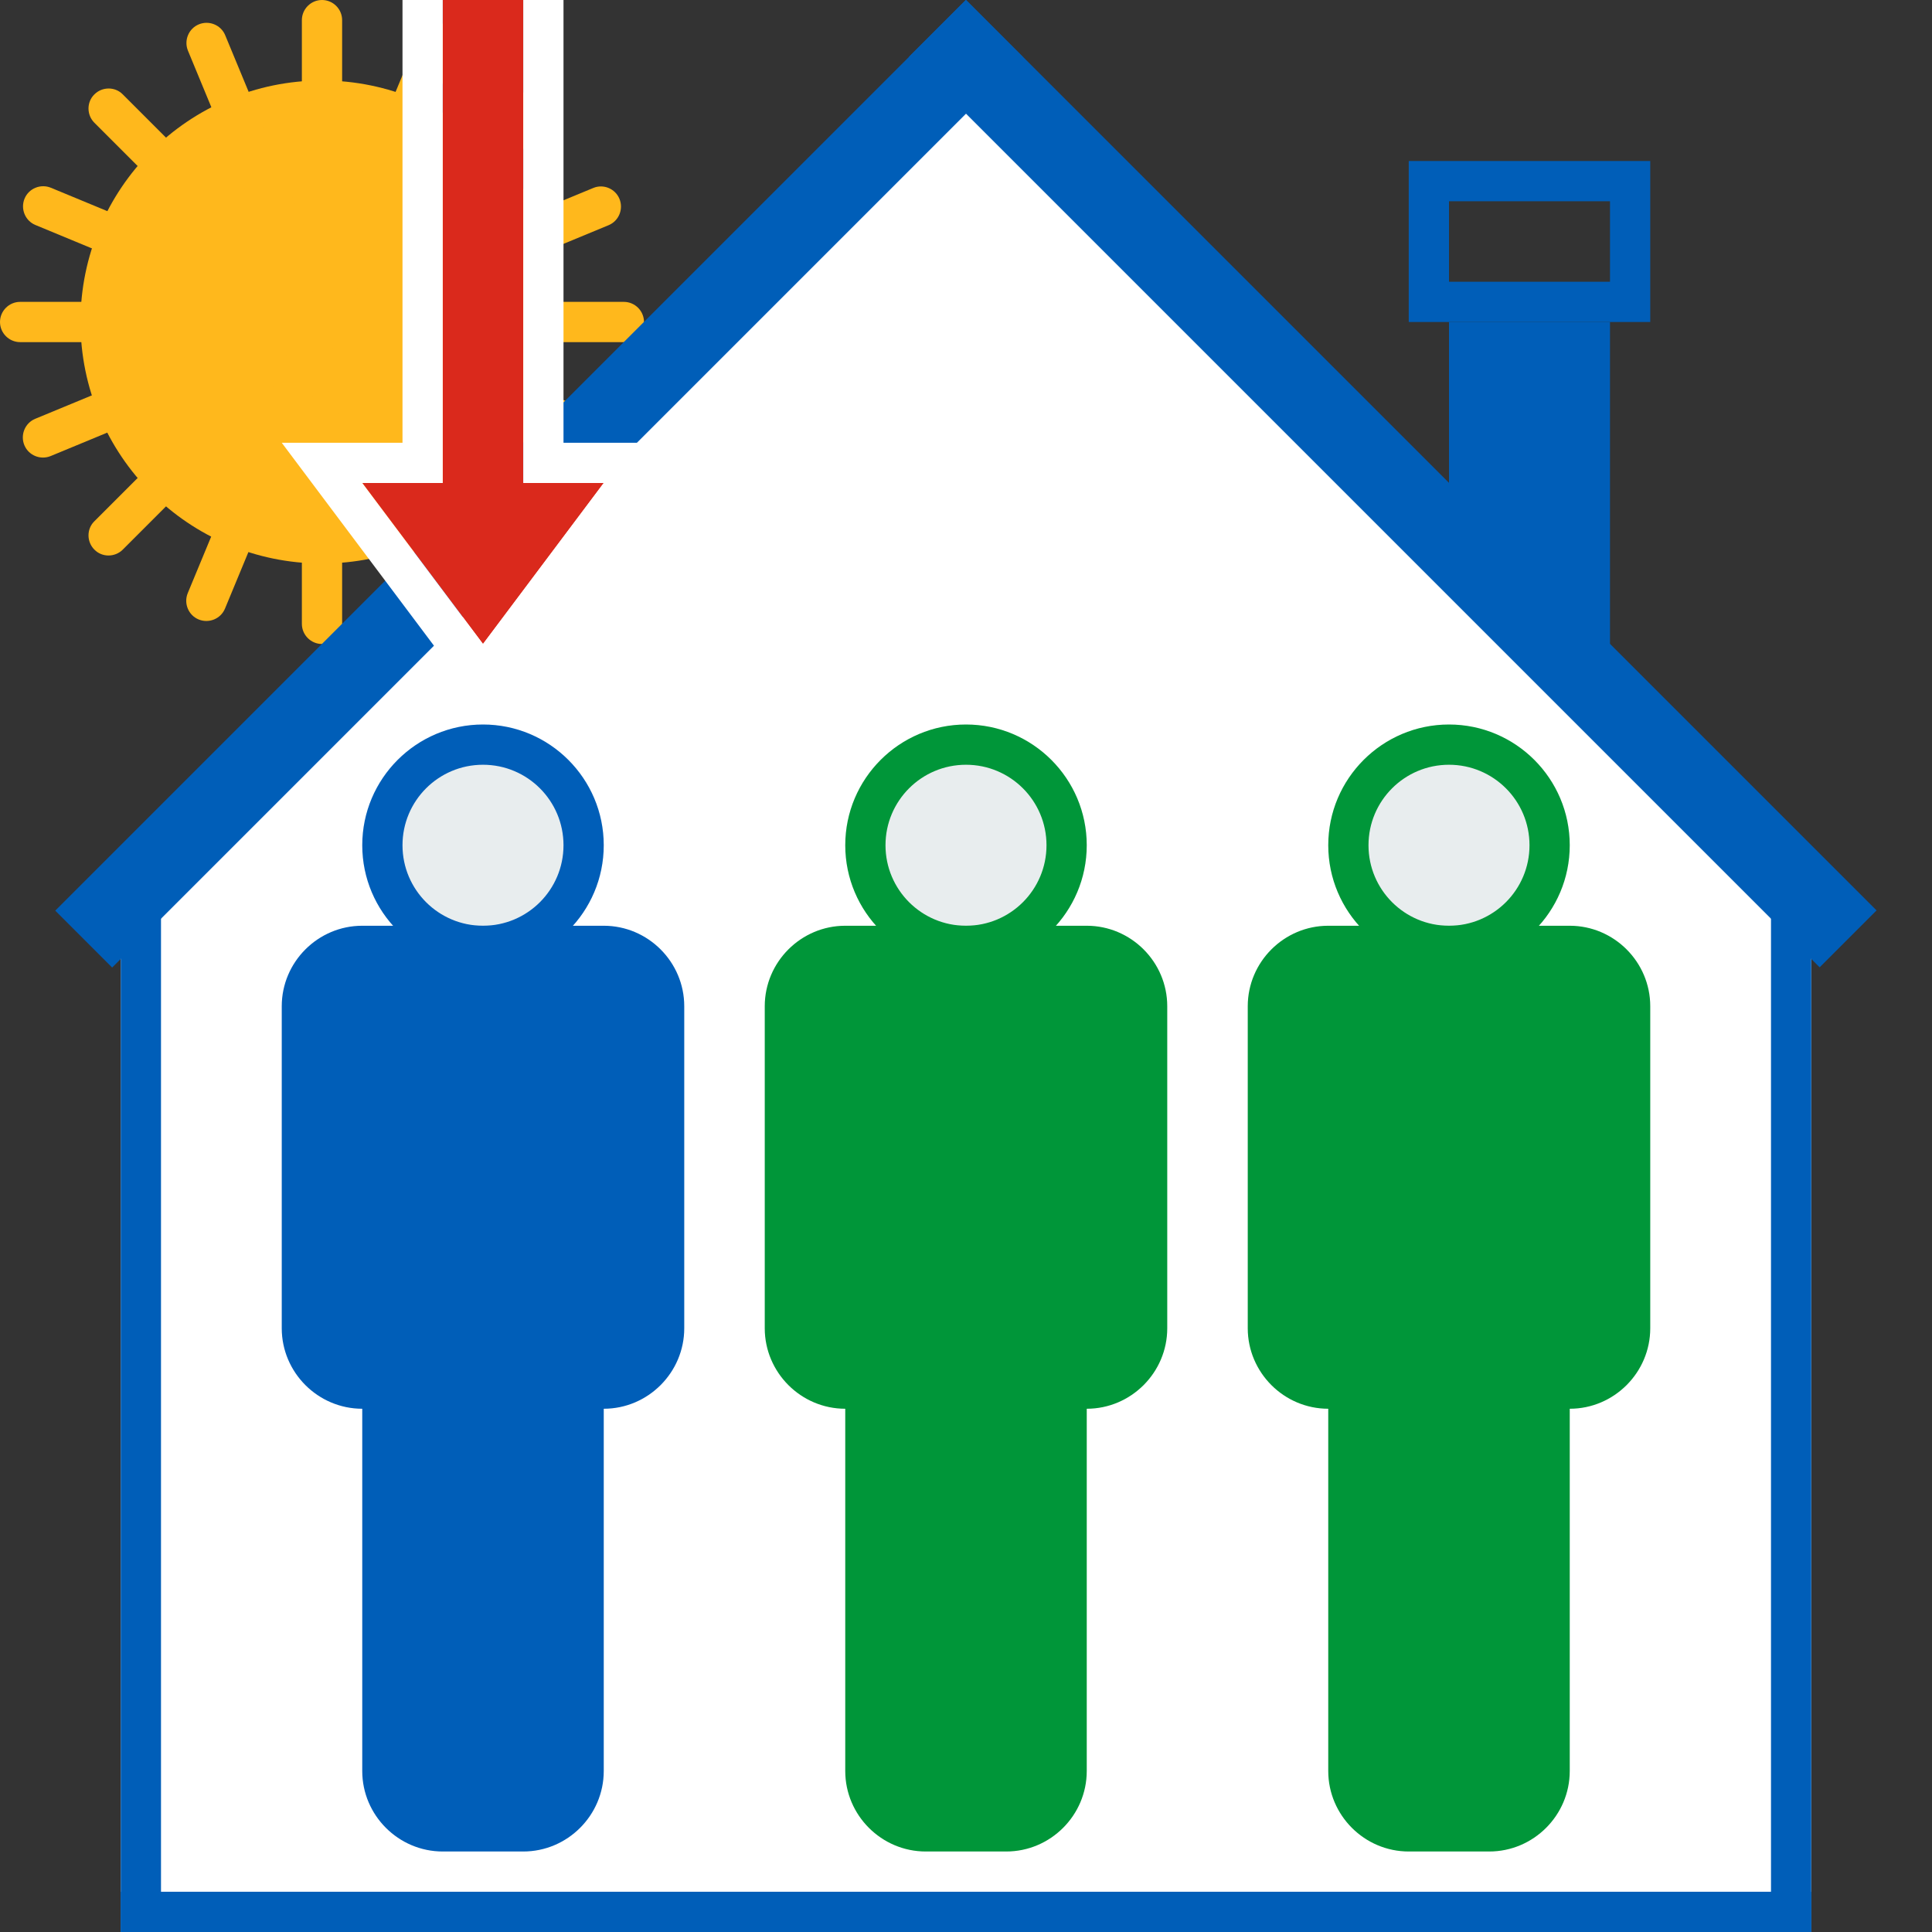 <?xml version="1.0" encoding="utf-8"?>
<!-- Generator: Adobe Illustrator 24.1.0, SVG Export Plug-In . SVG Version: 6.00 Build 0)  -->
<svg version="1.1" id="Layer_1" xmlns="http://www.w3.org/2000/svg" xmlns:xlink="http://www.w3.org/1999/xlink" x="0px" y="0px"
	 viewBox="0 0 96 96" enable-background="new 0 0 96 96" xml:space="preserve">
<rect x="0" y="0" width="96" height="96" fill="#333333" stroke="none"/>
<circle fill="#FFB81C" cx="16" cy="16" r="12"/>
<path fill="#FFB81C" d="M16,32L16,32c-0.55,0-1-0.45-1-1V1c0-0.55,0.45-1,1-1h0c0.55,0,1,0.45,1,1v30C17,31.55,16.55,32,16,32z"/>
<path fill="#FFB81C" d="M22.12,30.78L22.12,30.78c-0.51,0.21-1.1-0.03-1.31-0.54L9.34,2.52c-0.21-0.51,0.03-1.1,0.54-1.31l0,0
	c0.51-0.21,1.1,0.03,1.31,0.54l11.48,27.72C22.87,29.98,22.63,30.57,22.12,30.78z"/>
<path fill="#FFB81C" d="M27.31,27.31L27.31,27.31c-0.39,0.39-1.03,0.39-1.41,0L4.69,6.1c-0.39-0.39-0.39-1.03,0-1.41l0,0
	c0.39-0.39,1.03-0.39,1.41,0L27.31,25.9C27.7,26.29,27.7,26.92,27.31,27.31z"/>
<path fill="#FFB81C" d="M30.78,22.12L30.78,22.12c-0.21,0.51-0.8,0.75-1.31,0.54L1.76,11.18c-0.51-0.21-0.75-0.8-0.54-1.31l0,0
	c0.21-0.51,0.8-0.75,1.31-0.54l27.72,11.48C30.75,21.03,30.99,21.61,30.78,22.12z"/>
<path fill="#FFB81C" d="M32,16L32,16c0,0.55-0.45,1-1,1H1c-0.55,0-1-0.45-1-1l0,0c0-0.55,0.45-1,1-1h30C31.55,15,32,15.45,32,16z"/>
<path fill="#FFB81C" d="M30.78,9.88L30.78,9.88c0.21,0.51-0.03,1.1-0.54,1.31L2.52,22.66c-0.51,0.21-1.1-0.03-1.31-0.54l0,0
	c-0.21-0.51,0.03-1.1,0.54-1.31L29.48,9.34C29.98,9.13,30.57,9.37,30.78,9.88z"/>
<path fill="#FFB81C" d="M27.31,4.69L27.31,4.69c0.39,0.39,0.39,1.03,0,1.41L6.1,27.31c-0.39,0.39-1.03,0.39-1.41,0l0,0
	c-0.39-0.39-0.39-1.03,0-1.41L25.9,4.69C26.29,4.3,26.92,4.3,27.31,4.69z"/>
<path fill="#FFB81C" d="M22.12,1.22L22.12,1.22c0.51,0.21,0.75,0.8,0.54,1.31L11.18,30.24c-0.21,0.51-0.8,0.75-1.31,0.54h0
	c-0.51-0.21-0.75-0.8-0.54-1.31L20.82,1.76C21.03,1.25,21.61,1.01,22.12,1.22z"/>
<polygon fill="#FFFFFF" points="90,45.33 90,96 6,96 6,44.67 48,4 "/>
<g>
	
		<rect x="-5.21" y="22.04" transform="matrix(0.707 -0.707 0.707 0.707 -9.154 25.983)" fill="#005EB8" width="64" height="4"/>
	
		<rect x="37.21" y="22.04" transform="matrix(0.707 0.707 -0.707 0.707 37.272 -41.9)" fill="#005EB8" width="64" height="4"/>
</g>
<polygon fill="#005EB8" points="8,96 6,96 6,46 8,44 "/>
<polygon fill="#005EB8" points="88,96 90,96 90,46 88,44 "/>
<rect x="6" y="94" fill="#005EB8" width="84" height="2"/>
<polygon fill="#005EB8" points="80,36 72,28 72,16 80,16 "/>
<g>
	<path fill="#005EB8" d="M80,10v4h-8v-4H80 M82,8H70v8h12V8L82,8z"/>
</g>
<g>
	<g>
		<circle fill="#E8EDEE" cx="24" cy="42" r="5"/>
		<path fill="#005EB8" d="M24,38c2.21,0,4,1.79,4,4s-1.79,4-4,4s-4-1.79-4-4S21.79,38,24,38 M24,36c-3.31,0-6,2.69-6,6s2.69,6,6,6
			s6-2.69,6-6S27.31,36,24,36L24,36z"/>
	</g>
	<path fill="#005EB8" d="M26,92h-4c-2.2,0-4-1.8-4-4V64c0-2.2,1.8-4,4-4h4c2.2,0,4,1.8,4,4v24C30,90.2,28.2,92,26,92z"/>
	<path fill="#005EB8" d="M30,70H18c-2.2,0-4-1.8-4-4V50c0-2.2,1.8-4,4-4h12c2.2,0,4,1.8,4,4v16C34,68.2,32.2,70,30,70z"/>
</g>
<g>
	<circle fill="#E8EDEE" cx="48" cy="42" r="5"/>
	<path fill="#009639" d="M48,38c2.21,0,4,1.79,4,4s-1.79,4-4,4s-4-1.79-4-4S45.79,38,48,38 M48,36c-3.31,0-6,2.69-6,6s2.69,6,6,6
		s6-2.69,6-6S51.31,36,48,36L48,36z"/>
</g>
<path fill="#009639" d="M50,92h-4c-2.2,0-4-1.8-4-4V64c0-2.2,1.8-4,4-4h4c2.2,0,4,1.8,4,4v24C54,90.2,52.2,92,50,92z"/>
<path fill="#009639" d="M54,70H42c-2.2,0-4-1.8-4-4V50c0-2.2,1.8-4,4-4h12c2.2,0,4,1.8,4,4v16C58,68.2,56.2,70,54,70z"/>
<g>
	<circle fill="#E8EDEE" cx="72" cy="42" r="5"/>
	<g>
		<path fill="#009639" d="M72,38c2.21,0,4,1.79,4,4s-1.79,4-4,4s-4-1.79-4-4S69.79,38,72,38 M72,36c-3.31,0-6,2.69-6,6s2.69,6,6,6
			s6-2.69,6-6S75.31,36,72,36L72,36z"/>
	</g>
</g>
<path fill="#009639" d="M74,92h-4c-2.2,0-4-1.8-4-4V64c0-2.2,1.8-4,4-4h4c2.2,0,4,1.8,4,4v24C78,90.2,76.2,92,74,92z"/>
<path fill="#009639" d="M78,70H66c-2.2,0-4-1.8-4-4V50c0-2.2,1.8-4,4-4h12c2.2,0,4,1.8,4,4v16C82,68.2,80.2,70,78,70z"/>
<g>
	<polygon fill="#DA291C" points="24,32 30,24 26,24 26,0 22,0 22,24 18,24 	"/>
	<polygon fill="#FFFFFF" points="28,22 28,0 26,0 26,24 30,24 24,32 18,24 22,24 22,0 20,0 20,22 18,22 14,22 16.4,25.2 22.4,33.2 
		24,35.33 25.6,33.2 31.6,25.2 34,22 30,22 	"/>
</g>
</svg>
